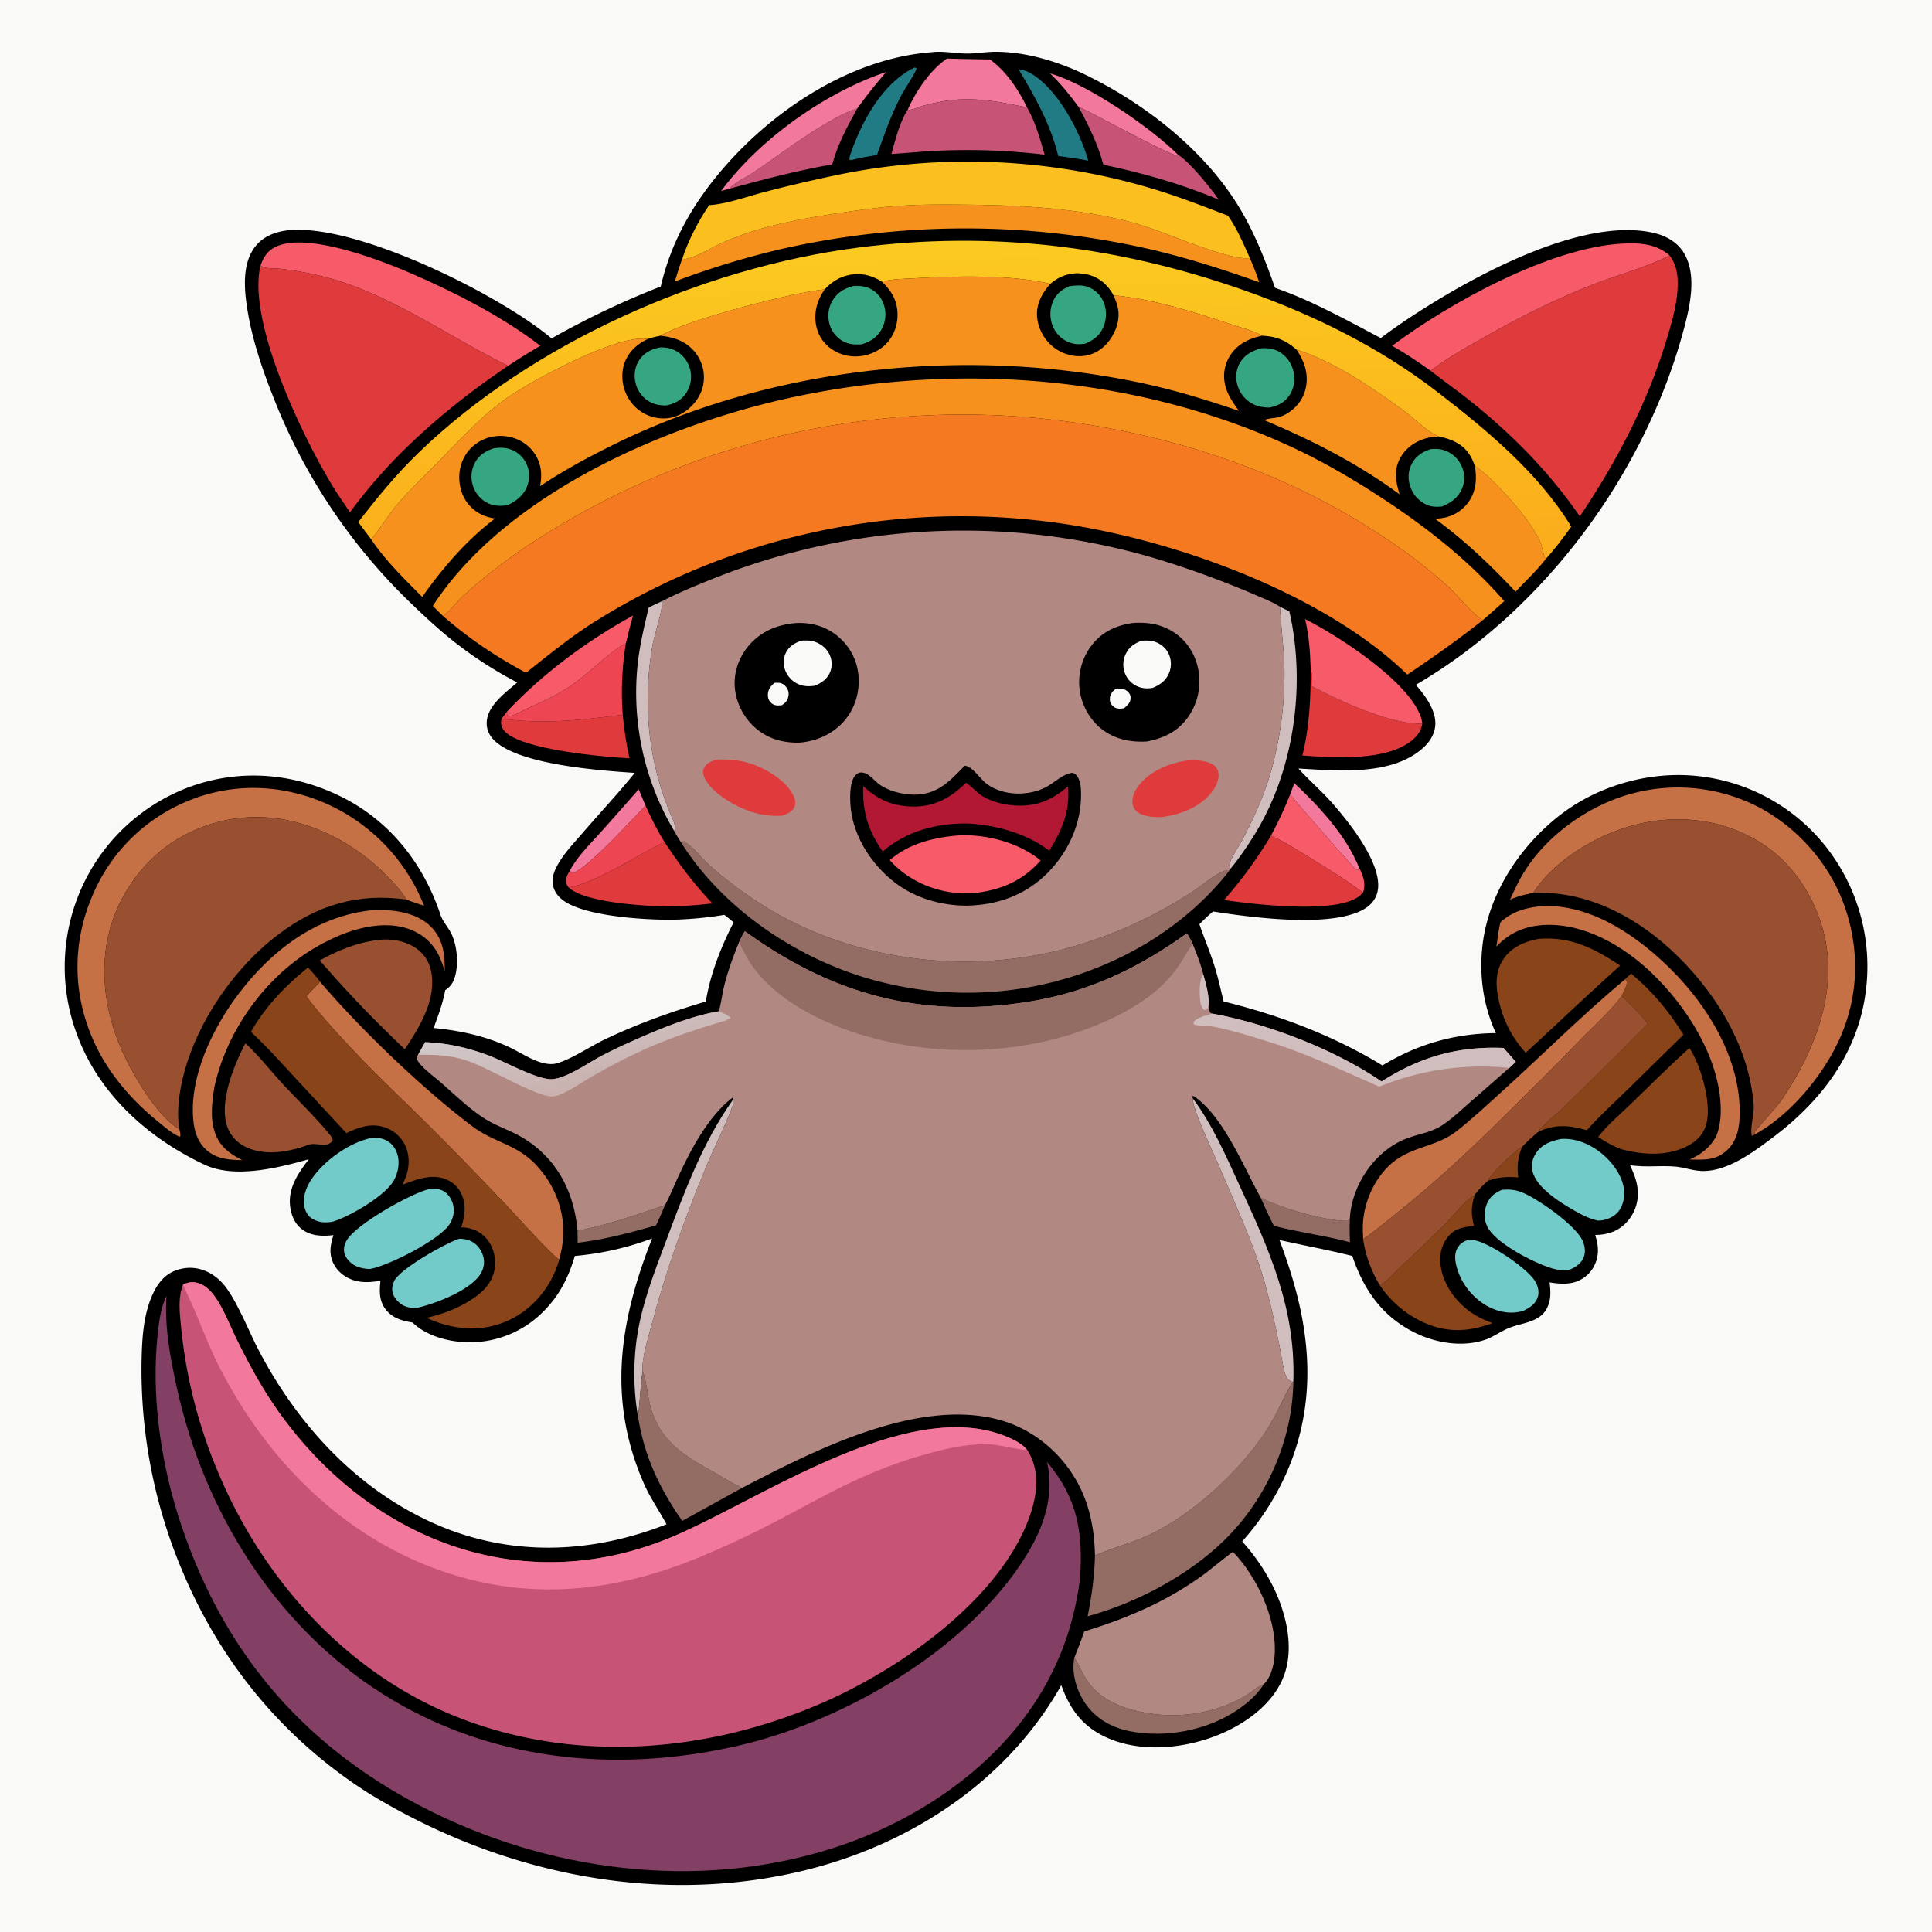 <svg version="1.1" xmlns="http://www.w3.org/2000/svg" style="display: block;" viewBox="0 0 2048 2048" width="1024" height="1024">
<defs>
	<linearGradient id="Gradient1" gradientUnits="userSpaceOnUse" x1="1023.66" y1="603.004" x2="1015.2" y2="256.215">
		<stop class="stop0" offset="0" stop-opacity="1" stop-color="rgb(251,172,27)"/>
		<stop class="stop1" offset="1" stop-opacity="1" stop-color="rgb(251,202,32)"/>
	</linearGradient>
	<linearGradient id="Gradient2" gradientUnits="userSpaceOnUse" x1="622.643" y1="1150.35" x2="600.452" y2="1066.64">
		<stop class="stop0" offset="0" stop-opacity="1" stop-color="rgb(201,177,175)"/>
		<stop class="stop1" offset="1" stop-opacity="1" stop-color="rgb(209,201,203)"/>
	</linearGradient>
</defs>
<path transform="translate(0,0)" fill="rgb(249,249,248)" d="M 0 0 L 2048 0 L 2048 2048 L 0 2048 L 0 0 z"/>
<path transform="translate(0,0)" fill="rgb(1,0,0)" d="M 986.655 55.419 C 999.066 53.784 1011.05 56.409 1023.38 56.739 C 1034.08 57.026 1044.87 54.855 1055.63 54.873 C 1087.32 54.925 1121.33 65.131 1149.69 78.787 C 1213.1 109.32 1276.43 158.691 1313.33 219.325 C 1329.56 245.991 1341.27 275.716 1351.57 305.084 C 1390.43 318.557 1427.37 339.292 1463.71 358.362 C 1479.12 346.663 1495.04 336.043 1511.42 325.758 C 1571.95 287.746 1680.8 229.773 1753.68 247.051 C 1766.57 250.107 1778.44 256.979 1785.3 268.645 C 1798.64 291.331 1791.73 323.247 1785.46 346.963 C 1745.02 500.135 1637.93 645.961 1500.79 725.987 C 1510.41 736.687 1522 752.424 1521.52 767.514 C 1521.21 777.512 1516.08 785.91 1508.85 792.514 C 1475.55 822.916 1417.77 816.909 1376.38 814.683 C 1387.66 827.117 1400.49 838.096 1411.66 850.687 C 1429.27 870.531 1463.33 913.079 1460.84 941.359 C 1460.14 949.334 1456.21 956.25 1449.86 961.086 C 1418.07 985.285 1324.49 972.295 1285.99 966.207 C 1280.81 970.342 1276.16 975.062 1271.43 979.694 C 1276.3 994.061 1282.26 1008.05 1286.91 1022.5 C 1291.03 1035.29 1293.91 1048.54 1297.07 1061.59 C 1356.59 1076.28 1413 1097.56 1465.47 1129.39 C 1502.95 1106.7 1541.84 1095.59 1585.67 1095.11 C 1572.36 1066.07 1567.89 1034.4 1571.45 1002.65 C 1577.51 948.512 1610.16 898.364 1652.32 865.068 C 1693.55 832.499 1749.94 816.597 1802.14 822.96 A 199.369 199.369 0 0 1 1937.37 899.887 A 205.093 205.093 0 0 1 1977.64 1052.23 C 1969.08 1116.25 1931.17 1166.41 1880.87 1204.52 C 1859.9 1220.4 1831.4 1242.17 1803.97 1241.28 C 1794.21 1240.97 1784.91 1237.32 1775.26 1236.59 C 1758.98 1235.35 1745.68 1237.64 1727.88 1235.18 C 1732.31 1244.57 1735.96 1253.83 1736.17 1264.36 A 44.375 44.375 0 0 1 1723.69 1296.29 C 1714.54 1305.62 1703.72 1308.88 1691.02 1309.12 C 1692.99 1315.96 1694.46 1322.31 1693.63 1329.52 C 1692.54 1339.05 1687.85 1347.72 1680.18 1353.55 C 1668.73 1362.26 1655.95 1361.46 1642.61 1359.4 C 1643.77 1368.75 1644.32 1377.61 1640.01 1386.41 C 1632.26 1402.23 1612.63 1402.06 1598.57 1408.12 C 1590.15 1411.75 1582.75 1417.38 1573.97 1420.32 C 1550.14 1428.28 1522.33 1423.72 1500.19 1412.89 C 1465.26 1395.79 1445.62 1367.29 1433.49 1331.35 C 1407.84 1324.99 1382.06 1320.21 1356.3 1314.46 C 1371.43 1354.88 1382.76 1394.73 1385.37 1438 C 1389.8 1511.41 1365.55 1579.05 1316.77 1634 C 1332.61 1651.43 1346.87 1673.34 1355.48 1695.26 C 1365.9 1721.78 1371.28 1753.93 1359.18 1780.85 C 1346.14 1809.88 1315.44 1830.3 1286.51 1840.98 C 1251.07 1854.06 1206.68 1857.77 1171.71 1841.22 C 1146.87 1829.45 1134.11 1811.51 1124.95 1786.34 A 219.945 219.945 0 0 1 1118.11 1798.14 C 1059.33 1894.02 959.339 1957.11 851.263 1983.1 C 693.1 2021.14 527.409 1984.78 390.226 1900.59 C 300.955 1843.59 234.653 1763.5 193.525 1665.85 A 547.567 547.567 0 0 1 150.071 1441.69 C 150.624 1419.07 151.831 1396.03 160.598 1374.86 C 165.541 1362.93 173.004 1351.93 185.498 1347.05 C 203.613 1339.97 221.606 1345.48 234.799 1359.1 C 249.091 1373.86 263.024 1409.59 273.05 1429.04 C 314.526 1509.5 378.361 1579.29 462.385 1615.89 C 541.941 1650.55 626.828 1647.04 706.549 1615.79 C 698.65 1601.1 689.257 1587.95 682.507 1572.51 C 643.412 1483.08 656.84 1400.01 691.242 1312.8 A 309.619 309.619 0 0 1 609.352 1331.36 C 602.803 1353.34 593.854 1371.72 577.8 1388.41 A 109.943 109.943 0 0 1 499.014 1422.91 C 477.926 1423.07 452.782 1417.01 437.272 1401.89 C 426.873 1400.32 416.818 1397.5 409.737 1389.16 C 401.742 1379.74 402.102 1369.21 403.299 1357.72 C 393.967 1359.08 385.046 1360.08 375.785 1357.39 C 366.761 1354.77 358.6 1348.8 354.079 1340.47 C 348.375 1329.96 350.017 1320.07 353.474 1309.3 C 342.425 1310.48 331.047 1310.54 321.439 1304.05 C 313.364 1298.59 309.184 1289.71 307.752 1280.29 C 304.671 1260 315.761 1244.09 327.332 1228.86 C 294.626 1238.03 248.818 1249.69 216.668 1234.54 C 155.982 1205.95 103.46 1158.47 80.667 1094.07 A 204.314 204.314 0 0 1 89.012 935.844 A 202.513 202.513 0 0 1 204.653 832.867 C 257.282 814.878 312.05 819.953 361.694 844.535 C 413.406 870.142 448.86 915.62 466.889 969.537 C 469.018 975.904 473.126 980.674 476.59 986.332 C 483.873 998.226 485.889 1016.73 483.434 1030.28 C 482.036 1038 479.487 1044.48 472.854 1048.96 C 472.562 1049.16 472.263 1049.35 471.968 1049.54 C 469.362 1063.56 464.624 1076.4 459.649 1089.71 C 487.877 1092.47 514.561 1098.11 540.382 1110.31 C 551.609 1115.61 562.935 1123.45 574.963 1126.61 C 580.667 1128.1 586.327 1128.61 591.978 1126.68 C 609.303 1120.77 625.733 1109.04 642.393 1101.18 C 676.878 1084.91 711.642 1072.45 748.187 1061.68 C 752.928 1032.55 764.203 1004.06 777.607 977.835 C 774.554 974.925 771.124 972.397 767.812 969.79 A 390.13 390.13 0 0 1 715.615 974.876 C 685.879 975.498 621.43 971.718 597.605 954.897 C 591.232 950.397 586.829 944.322 585.87 936.455 C 584.988 929.228 588.121 922.038 591.634 915.894 C 598.467 903.941 608.522 893.484 617.481 883.095 C 635.824 861.823 655.224 841.122 672.885 819.302 C 636.118 816.759 549.232 810.832 523.389 784.275 C 518.351 779.097 515.578 772.655 515.953 765.386 C 516.872 747.566 535.979 734.251 548.244 723.436 A 428.28 428.28 0 0 1 485.447 683.4 C 468.796 670.68 453.436 656.533 438.326 642.04 A 611.225 611.225 0 0 1 288.207 417.072 C 276.119 386.315 265.414 353.39 261.113 320.528 C 258.556 300.99 257.861 277.073 270.98 260.812 C 279.67 250.041 293.127 245.221 306.545 244.009 C 379.387 237.428 529.868 312.524 584.662 358.746 A 902.184 902.184 0 0 1 700.412 303.706 C 711.512 256.16 734.044 216.606 765.562 179.733 C 819.87 116.198 901.938 62.091 986.655 55.419 z"/>
<path transform="translate(0,0)" fill="rgb(137,68,25)" d="M 1577.19 1251.69 C 1581.05 1243.69 1605.53 1220.15 1613.46 1215.74 C 1608.78 1227.28 1608 1235.77 1609.37 1248.09 C 1597.91 1247.19 1588.11 1247.64 1577.19 1251.69 z"/>
<path transform="translate(0,0)" fill="rgb(242,120,156)" d="M 1372.07 830.178 C 1398.63 855.114 1427.14 885.95 1440.79 919.999 C 1440.32 920.759 1439.54 921.434 1438.93 922.088 C 1438.33 921.922 1437.69 921.872 1437.14 921.59 C 1435.82 920.91 1373.11 849.2 1367.5 842.342 L 1372.07 830.178 z"/>
<path transform="translate(0,0)" fill="rgb(147,109,100)" d="M 612.156 1304.61 C 644.177 1298.34 674.274 1288.05 705.005 1277.34 C 701.961 1284.64 698.852 1291.84 695.371 1298.94 C 667.845 1306.76 640.84 1313.98 612.371 1317.38 L 612.156 1304.61 z"/>
<path transform="translate(0,0)" fill="rgb(242,120,156)" d="M 604.178 922.702 C 612.245 907.507 626.678 893.574 638.131 880.708 A 4165.52 4165.52 0 0 0 677.022 836.664 L 684.326 854.129 C 669.183 869.285 623.941 919.687 606.943 925.669 L 605.249 925.119 L 604.178 922.702 z"/>
<path transform="translate(0,0)" fill="rgb(147,109,100)" d="M 1336.26 1269.37 C 1356 1280.13 1405.72 1294.55 1428.62 1294.18 C 1430.65 1292.5 1429.9 1293.5 1430.94 1291.21 C 1430.57 1299.8 1430.6 1308.23 1431.01 1316.82 C 1404.44 1309.74 1377 1306.36 1350.4 1299.48 C 1345.26 1289.62 1340.75 1279.54 1336.26 1269.37 z"/>
<path transform="translate(0,0)" fill="rgb(242,120,156)" d="M 1113.05 77.781 C 1151.85 88.583 1219.25 134.688 1248.69 163.938 L 1247.36 164.66 C 1239.55 164.405 1157.93 119.609 1143.26 113.193 C 1133.82 100.477 1124.54 88.771 1113.05 77.781 z"/>
<path transform="translate(0,0)" fill="rgb(33,123,133)" d="M 969.256 71.651 C 971.058 71.792 970.229 71.445 971.639 72.913 C 967.098 83.275 959.577 92.805 954.371 102.988 C 944.304 122.684 936.959 143.617 929.586 164.422 C 920.363 165.599 911.335 167.457 902.322 169.716 L 900.48 169.403 C 900.166 166.684 901.266 164.202 902.142 161.674 C 913.812 128.027 935.895 87.672 969.256 71.651 z"/>
<path transform="translate(0,0)" fill="rgb(33,123,133)" d="M 1079.83 73.551 C 1083.67 74.017 1087.63 74.979 1091.05 76.824 C 1120.73 92.86 1144.76 139.073 1153.59 170.261 C 1143.03 168.291 1132.37 166.843 1121.74 165.276 C 1113.51 131.589 1097.46 103.002 1079.83 73.551 z"/>
<path transform="translate(0,0)" fill="rgb(208,190,191)" d="M 702.051 637.186 C 702.037 637.724 702.032 638.262 702.009 638.8 C 701.532 650.18 693.637 672.412 691.386 685.773 C 681.265 745.833 687.114 805.697 710.362 862.141 C 712.299 866.845 717.526 876.104 714.674 880.878 A 287.249 287.249 0 0 1 676.063 703.018 C 678.309 683.062 683.004 663.592 687.633 644.085 C 692.321 641.589 697.244 639.449 702.051 637.186 z"/>
<path transform="translate(0,0)" fill="rgb(53,165,130)" d="M 1516.6 476.089 C 1521.29 475.728 1526.25 475.737 1530.75 477.259 A 31.234 31.234 0 0 1 1549.4 494.097 C 1552.85 501.74 1553.09 510.264 1549.76 517.994 C 1545.58 527.721 1538.06 532.917 1528.68 536.881 C 1523.16 537.384 1518.02 537.468 1512.82 535.23 A 32.381 32.381 0 0 1 1495.19 516.423 C 1492.22 508.364 1492.48 499.47 1496.45 491.799 C 1500.83 483.369 1507.83 478.988 1516.6 476.089 z"/>
<path transform="translate(0,0)" fill="rgb(238,69,82)" d="M 684.326 854.129 C 690.442 867.318 696.648 880.283 704.442 892.594 C 676.698 905.768 631.405 936.182 602.754 940.785 C 601.807 939.484 600.811 937.967 600.346 936.404 C 598.921 931.606 601.783 926.615 604.178 922.702 L 605.249 925.119 L 606.943 925.669 C 623.941 919.687 669.183 869.285 684.326 854.129 z"/>
<path transform="translate(0,0)" fill="rgb(53,165,130)" d="M 523.35 475.222 C 528.765 474.514 534.208 474.259 539.509 475.82 C 547.105 478.058 553.436 482.999 557.211 489.99 A 30.23 30.23 0 0 1 559.276 513.966 C 555.671 524.766 547.785 530.867 537.926 535.539 C 530.955 536.483 525.101 536.711 518.456 533.916 C 510.47 530.557 504.459 523.863 501.585 515.731 A 31.412 31.412 0 0 1 503.183 491.043 C 507.59 482.474 514.575 478.295 523.35 475.222 z"/>
<path transform="translate(0,0)" fill="rgb(53,165,130)" d="M 1336.66 369.215 C 1343.98 368.766 1350.35 369.489 1356.72 373.382 C 1364.23 377.96 1369.21 385.499 1371.19 393.999 C 1373.12 402.293 1371.83 411.359 1367.19 418.551 C 1362.04 426.523 1354.93 430.035 1345.93 432.009 C 1339.59 431.992 1333.62 431.148 1327.95 428.156 A 32.571 32.571 0 0 1 1311.84 408.511 C 1309.52 400.784 1310.13 392.45 1314 385.328 C 1319.01 376.093 1327.09 372.153 1336.66 369.215 z"/>
<path transform="translate(0,0)" fill="rgb(199,83,119)" d="M 773.676 199.957 C 774.362 198.742 774.408 198.493 775.58 197.387 C 779.794 193.409 793.155 186.526 798.804 182.701 C 823.496 165.982 847.438 147.509 873.139 132.359 C 884.249 125.81 896.396 118.87 908.755 115.008 C 898.225 133.893 887.846 153.211 882.263 174.237 C 845.796 180.611 809.353 190.148 773.676 199.957 z"/>
<path transform="translate(0,0)" fill="rgb(247,91,106)" d="M 1367.5 842.342 C 1373.11 849.2 1435.82 920.91 1437.14 921.59 C 1437.69 921.872 1438.33 921.922 1438.93 922.088 C 1439.54 921.434 1440.32 920.759 1440.79 919.999 C 1444.85 927.467 1447.92 936.471 1445.26 944.938 C 1445.13 945.374 1444.95 945.796 1444.79 946.226 C 1426.15 932.176 1406.5 920.134 1386.57 908.029 C 1373.76 900.247 1360.99 891.899 1347.22 885.921 C 1354.92 871.687 1361.56 857.383 1367.5 842.342 z"/>
<path transform="translate(0,0)" fill="rgb(208,190,191)" d="M 1304.38 920.912 C 1303.03 917.475 1302.73 916.764 1304.21 913.244 C 1307.8 904.629 1313.5 896.975 1317.81 888.691 C 1330.76 863.749 1342.52 837.39 1349.37 810.074 A 380.041 380.041 0 0 0 1361.3 699.944 C 1361.03 692.711 1356.39 644.764 1356.91 643.213 L 1366.78 648.111 C 1384.71 726.234 1371.69 818.185 1328.97 886.181 C 1321.51 898.061 1313.34 910.119 1304.38 920.912 z"/>
<path transform="translate(0,0)" fill="rgb(247,91,106)" d="M 537.699 753.921 C 576.002 713.421 622.367 679.232 671.145 652.385 C 668.241 662.152 665.789 671.93 663.487 681.85 C 651.167 687.3 623.928 713.306 610.104 723.458 C 594.015 735.273 576.421 743.085 558.383 751.238 C 552.95 753.694 544.468 759.344 538.621 758.991 C 536.908 756.951 537.538 756.472 537.699 753.921 z"/>
<path transform="translate(0,0)" fill="rgb(208,190,191)" d="M 776.693 1166.23 C 777.805 1169.36 777.016 1171.23 775.834 1174.31 C 767.521 1195.97 756.74 1216.99 747.854 1238.5 C 725.203 1293.32 705.832 1347.48 690.621 1404.87 C 687.095 1418.17 680.055 1440.37 681.119 1453.8 C 678.731 1469.51 678.555 1485.42 676.251 1501.12 C 676.067 1500.18 675.872 1499.24 675.717 1498.3 C 671.151 1470.45 671.285 1439.37 676.111 1411.62 C 681.783 1379.02 693.798 1348.21 705.333 1317.35 C 724.474 1266.14 744.658 1210.95 776.693 1166.23 z"/>
<path transform="translate(0,0)" fill="rgb(242,120,156)" d="M 764.415 202.46 C 804.925 147.629 874.745 98.005 939.457 76.306 A 500.977 500.977 0 0 0 908.755 115.008 C 896.396 118.87 884.249 125.81 873.139 132.359 C 847.438 147.509 823.496 165.982 798.804 182.701 C 793.155 186.526 779.794 193.409 775.58 197.387 C 774.408 198.493 774.362 198.742 773.676 199.957 L 764.415 202.46 z"/>
<path transform="translate(0,0)" fill="rgb(147,109,100)" d="M 1339.75 1785.25 C 1332.8 1796.37 1322.18 1805.59 1311.38 1812.85 C 1279.22 1834.5 1235.12 1842.66 1197.18 1835.04 C 1177.61 1831.11 1160.45 1821.14 1149.44 1804.18 C 1140.89 1791.01 1135.52 1772.52 1138.94 1757.02 L 1139.96 1758.74 C 1143.63 1765.06 1146.43 1771.81 1150.24 1778.09 C 1161.65 1796.85 1179.58 1806.93 1200.41 1812.53 C 1240.45 1823.3 1283.96 1818.76 1319.95 1797.78 C 1325.71 1794.42 1333.74 1787.18 1339.75 1785.25 z"/>
<path transform="translate(0,0)" fill="rgb(208,190,191)" d="M 1370.28 1465.1 C 1367.9 1464.01 1366.18 1463.11 1364.61 1460.96 C 1362.99 1458.71 1362.04 1456.09 1361.39 1453.41 C 1359.28 1444.72 1358.13 1435.66 1356.33 1426.88 C 1351.07 1401.23 1345.69 1375.89 1338 1350.83 C 1325.7 1310.79 1307.94 1273.49 1291.77 1235 C 1286.7 1222.93 1263.01 1173.48 1264.57 1164.55 C 1285.59 1192.91 1299.17 1224.5 1313.84 1256.38 C 1345.38 1324.91 1373.42 1386.4 1371.03 1463.82 L 1370.28 1465.1 z"/>
<path transform="translate(0,0)" fill="rgb(242,120,156)" d="M 1003.86 62.085 A 3341.06 3341.06 0 0 0 1049.34 63.023 C 1066.68 75.404 1079.55 95.021 1088.71 113.911 C 1060.82 108.111 1034.03 102.68 1005.4 106.544 C 995.892 107.826 986.767 109.781 977.545 112.414 C 973.566 113.55 968.428 115.981 964.394 116.413 C 963.526 116.506 963.088 116.277 962.349 116.012 C 970.691 96.953 986.368 73.801 1003.86 62.085 z"/>
<path transform="translate(0,0)" fill="rgb(223,59,61)" d="M 532.019 761.739 C 575.458 768.109 616.972 763.189 660.107 757.646 C 661.67 773.301 663.7 788.516 667.393 803.852 C 640.35 802.386 551.665 794.893 534.513 774.681 C 532.148 771.893 530.812 768.157 531.198 764.498 C 531.362 762.948 531.43 763.051 532.019 761.739 z"/>
<path transform="translate(0,0)" fill="rgb(199,83,119)" d="M 1143.26 113.193 C 1157.93 119.609 1239.55 164.405 1247.36 164.66 L 1248.69 163.938 C 1261.33 171.851 1283.61 199.542 1291.89 211.682 C 1252.82 195.01 1211.08 183.377 1169.58 174.587 C 1163.94 153.076 1153.84 132.653 1143.26 113.193 z"/>
<path transform="translate(0,0)" fill="rgb(238,69,82)" d="M 663.487 681.85 A 319.076 319.076 0 0 0 660.107 757.646 C 616.972 763.189 575.458 768.109 532.019 761.739 C 533.726 759.021 535.769 756.488 537.699 753.921 C 537.538 756.472 536.908 756.951 538.621 758.991 C 544.468 759.344 552.95 753.694 558.383 751.238 C 576.421 743.085 594.015 735.273 610.104 723.458 C 623.928 713.306 651.167 687.3 663.487 681.85 z"/>
<path transform="translate(0,0)" fill="rgb(114,203,200)" d="M 1557.2 1314.18 C 1559.76 1314.37 1562.4 1314.54 1564.91 1315.14 C 1580.62 1318.87 1620.01 1344.84 1627.73 1358.96 C 1630.52 1364.07 1631.89 1370.02 1629.88 1375.65 C 1627.42 1382.56 1621.41 1386.2 1615.21 1389.36 C 1602.74 1393.38 1589.45 1391.25 1577.99 1385.25 C 1562.23 1376.99 1549.64 1361.77 1544.6 1344.71 C 1542.56 1337.81 1541.1 1329.66 1544.87 1323.09 C 1547.87 1317.86 1551.52 1315.73 1557.2 1314.18 z"/>
<path transform="translate(0,0)" fill="rgb(114,203,200)" d="M 486.762 1313.13 C 491.3 1313.01 496.343 1314.07 500.358 1316.23 C 506.259 1319.4 510.444 1325.48 512.246 1331.85 C 514.096 1338.38 512.856 1344.89 509.26 1350.57 C 498.245 1368 461.916 1381.83 442.56 1386.26 C 437.717 1386.5 433.273 1386.39 428.767 1384.4 C 423.718 1382.17 418.595 1377.13 416.688 1371.89 C 414.923 1367.05 415.794 1361.81 418.17 1357.34 C 424.885 1344.7 471.756 1318.02 486.762 1313.13 z"/>
<path transform="translate(0,0)" fill="rgb(147,109,100)" d="M 681.119 1453.8 C 681.335 1454.32 681.56 1454.83 681.766 1455.36 C 685.451 1464.67 686.765 1482.75 690.443 1494.26 C 701.552 1529.03 725.777 1543.23 756.14 1560.2 C 766.164 1565.81 776.244 1572.36 786.623 1577.22 L 723.191 1612.2 C 698.849 1577.19 682.765 1543.55 676.251 1501.12 C 678.555 1485.42 678.731 1469.51 681.119 1453.8 z"/>
<path transform="translate(0,0)" fill="rgb(223,59,61)" d="M 704.442 892.594 C 719.935 916.15 735.679 937.168 755.138 957.608 A 408.353 408.353 0 0 1 710.781 960.705 C 685.306 960.88 623.333 957.141 604.083 941.884 C 603.632 941.527 603.197 941.151 602.754 940.785 C 631.405 936.182 676.698 905.768 704.442 892.594 z"/>
<path transform="translate(0,0)" fill="rgb(223,59,61)" d="M 1389.38 709.242 C 1391.58 713.312 1390.28 722.369 1390.27 727.15 C 1418.05 742.258 1476.56 769.121 1507.79 766.881 C 1506.45 774.309 1503.19 779.353 1497.46 784.239 C 1470.35 807.353 1413.76 803.144 1380.56 800.902 C 1388.05 770.829 1389.49 740.084 1389.38 709.242 z"/>
<path transform="translate(0,0)" fill="rgb(114,203,200)" d="M 1592.13 1261.21 C 1600.49 1260.6 1606.52 1261.05 1614.44 1264.38 C 1630.93 1271.32 1672.06 1299.96 1678.22 1316.56 C 1680.28 1322.1 1680.95 1328.58 1678.24 1334.02 C 1674.97 1340.61 1668.74 1344.22 1662.1 1346.56 C 1655.85 1347.16 1649.71 1345.92 1643.77 1344.06 C 1625.27 1338.27 1585.15 1317.69 1576.67 1300.38 C 1572.9 1292.7 1572.85 1284.45 1575.96 1276.54 C 1579.13 1268.5 1584.46 1264.64 1592.13 1261.21 z"/>
<path transform="translate(0,0)" fill="rgb(114,203,200)" d="M 455.907 1260.16 C 460.96 1259.71 466.378 1260.26 470.785 1262.96 C 475.885 1266.09 479.371 1272.43 480.543 1278.16 C 481.992 1285.25 480.196 1292.24 476.214 1298.2 C 465.167 1314.71 411.892 1341.7 392.014 1345.24 C 386.379 1344.98 380.78 1344.02 375.781 1341.26 C 371.142 1338.7 366.569 1333.86 365.15 1328.65 C 363.737 1323.46 365.285 1318.25 368.142 1313.86 C 379.246 1296.78 436 1264.71 455.907 1260.16 z"/>
<path transform="translate(0,0)" fill="rgb(137,68,25)" d="M 1462.72 1362.59 C 1469.59 1358.94 1476.7 1350.48 1482.47 1345.03 A 2439.52 2439.52 0 0 0 1530.84 1298.58 C 1540.81 1288.58 1551.58 1274.18 1563.31 1266.6 C 1559.39 1279.18 1559.32 1286.46 1562.38 1299.26 C 1550.16 1301.43 1541.82 1301.58 1533.69 1312.72 C 1526.93 1321.97 1525.52 1333.46 1527.59 1344.52 C 1531.23 1363.94 1544.46 1381.23 1560.66 1392.08 C 1567.39 1396.58 1574.53 1399.59 1582.02 1402.55 C 1557.15 1411.86 1534.13 1413.06 1509.45 1401.98 C 1490.34 1393.4 1474.55 1379.81 1462.72 1362.59 z"/>
<path transform="translate(0,0)" fill="rgb(114,203,200)" d="M 1655 1207.3 A 84.983 84.983 0 0 1 1657.75 1207.23 C 1675.3 1207.11 1692.05 1216.2 1704.13 1228.5 C 1713.72 1238.27 1722.1 1252.03 1721.72 1266.11 C 1721.52 1273.49 1718.79 1281.75 1713.16 1286.8 C 1708.16 1291.29 1700.38 1293.98 1693.73 1293.86 C 1683.93 1291.65 1675.1 1286.92 1666.49 1281.88 C 1652.23 1273.55 1628.52 1258.64 1624.46 1241.36 C 1622.88 1234.62 1624.5 1227.94 1628.31 1222.24 C 1634.62 1212.79 1644.38 1209.42 1655 1207.3 z"/>
<path transform="translate(0,0)" fill="rgb(114,203,200)" d="M 393.883 1206.2 C 398.753 1205.75 403.924 1206.29 408.413 1208.31 C 414.657 1211.13 418.989 1216.46 421.073 1222.93 C 424.052 1232.17 422.237 1242.44 417.752 1250.89 C 408.989 1267.39 370.923 1289.41 352.854 1294.98 C 345.266 1296.27 338.57 1296.22 331.655 1292.3 C 326.881 1289.59 324.119 1285.29 322.908 1280.02 C 320.494 1269.49 324.076 1259.32 329.853 1250.57 C 343.064 1230.55 370.261 1210.96 393.883 1206.2 z"/>
<path transform="translate(0,0)" fill="rgb(223,59,61)" d="M 1347.22 885.921 C 1360.99 891.899 1373.76 900.247 1386.57 908.029 C 1406.5 920.134 1426.15 932.176 1444.79 946.226 C 1443.5 947.6 1442.23 948.945 1440.72 950.088 C 1415.66 969.095 1329.14 958.665 1297.57 954.029 A 468.86 468.86 0 0 0 1347.22 885.921 z"/>
<path transform="translate(0,0)" fill="rgb(247,91,106)" d="M 1383.41 656.234 C 1418.72 673.964 1494 722.577 1506.43 760.819 C 1507.06 762.784 1507.44 764.847 1507.79 766.881 C 1476.56 769.121 1418.05 742.258 1390.27 727.15 C 1390.28 722.369 1391.58 713.312 1389.38 709.242 C 1388.82 691.57 1387.66 673.454 1383.41 656.234 z"/>
<path transform="translate(0,0)" fill="rgb(247,145,29)" d="M 1563.37 493.893 C 1584.15 507.519 1620.47 549.239 1631.42 571.42 C 1634.73 578.118 1635.16 586.1 1638.34 592.798 C 1629.06 604.854 1616.95 616.024 1606.56 627.234 C 1579.97 598.934 1552.74 572.862 1521.28 549.965 C 1523.91 549.749 1526.54 549.514 1529.15 549.102 A 41.822 41.822 0 0 0 1557.09 531.588 C 1564.99 520.082 1565.61 507.172 1563.37 493.893 z"/>
<path transform="translate(0,0)" fill="rgb(137,68,25)" d="M 1722.73 1037.97 C 1724.8 1035.9 1726.84 1033.89 1729.1 1032.04 C 1751.68 1050.88 1769.11 1071.93 1784.56 1096.8 L 1726.43 1153.87 C 1711.45 1168.42 1696.05 1182.49 1682.08 1198.04 C 1663.31 1192.78 1649.2 1191.4 1630.86 1199.62 C 1635.66 1192 1650.73 1180.42 1657.72 1173.54 C 1687.51 1144.23 1717.57 1115.36 1746.54 1085.22 C 1738.51 1074.56 1728.8 1064.92 1719.07 1055.82 C 1720.51 1051.81 1723.37 1047.58 1724.23 1043.46 C 1724.84 1040.51 1724.43 1040.19 1722.73 1037.97 z"/>
<path transform="translate(0,0)" fill="rgb(152,80,48)" d="M 260.14 1105.97 A 105.224 105.224 0 0 1 263.192 1108.8 C 276.328 1121.46 287.926 1136.36 300.367 1149.77 C 316.127 1166.75 333.311 1183.03 348.018 1200.92 C 349.921 1203.23 352.638 1205.86 352.674 1208.97 C 347.084 1217.22 336.664 1211.27 328.487 1213.08 C 328.201 1213.14 327.918 1213.22 327.634 1213.29 C 307.031 1220.96 281.695 1225.83 260.886 1215.99 C 251.285 1211.44 243.862 1203.59 240.624 1193.41 C 232.311 1167.27 248.071 1128.99 260.14 1105.97 z"/>
<path transform="translate(0,0)" fill="rgb(137,68,25)" d="M 1790.71 1110.97 C 1791.03 1111.4 1791.38 1111.81 1791.67 1112.26 C 1803.25 1130.29 1814.46 1169.59 1808.96 1191.05 C 1806.43 1200.91 1800.02 1208.34 1791.31 1213.4 C 1769.56 1226.04 1742.47 1224.55 1719.03 1218.27 C 1709.9 1215.06 1702.16 1210.54 1694.08 1205.26 C 1703.92 1192.38 1717.51 1181.14 1729.14 1169.85 C 1749.55 1150.04 1769.62 1130.08 1790.71 1110.97 z"/>
<path transform="translate(0,0)" fill="rgb(199,83,119)" d="M 962.349 116.012 C 963.088 116.277 963.526 116.506 964.394 116.413 C 968.428 115.981 973.566 113.55 977.545 112.414 C 986.767 109.781 995.892 107.826 1005.4 106.544 C 1034.03 102.68 1060.82 108.111 1088.71 113.911 C 1097.38 128.709 1102.58 147.519 1107.34 163.964 A 691.673 691.673 0 0 0 995.189 159.716 C 978.415 160.43 961.762 162.211 945.022 163.215 C 948.943 148.209 953.9 129.127 962.349 116.012 z"/>
<path transform="translate(0,0)" fill="rgb(198,112,70)" d="M 1636.43 960.392 C 1637.39 960.357 1638.36 960.311 1639.33 960.312 C 1689.84 960.39 1736.87 993.351 1771.41 1027.7 C 1810.67 1066.74 1844.34 1122.05 1844.19 1179.03 C 1844.16 1193.49 1842.13 1208.46 1831.09 1218.93 C 1818.93 1230.47 1806.57 1229.45 1791.23 1229.06 C 1803.67 1223.39 1812.41 1216.68 1819.27 1204.59 C 1823.04 1195 1824.27 1184.96 1824.06 1174.71 C 1823.02 1121.64 1787.93 1066.65 1750.32 1030.88 C 1720.9 1002.91 1680.41 979.132 1638.63 980.446 C 1617.95 981.097 1600.44 988.209 1586.25 1003.4 C 1587.38 994.807 1588.48 986.3 1590.44 977.841 C 1602.95 965.737 1619.55 961.569 1636.43 960.392 z"/>
<path transform="translate(0,0)" fill="rgb(198,112,70)" d="M 389.938 965.363 C 393.265 964.865 396.768 964.887 400.129 964.784 C 419.206 964.199 442.18 968.013 456.349 981.887 C 469.943 995.199 471.448 1011.19 471.455 1029.08 C 469.012 1022.05 466.751 1014.97 462.885 1008.56 C 454.611 994.846 441.685 986.247 426.265 982.697 C 392.995 975.04 354.224 991.403 326.766 1009.05 C 277.601 1040.65 239.77 1095.1 227.292 1152.19 C 224.772 1167.62 222.593 1185.05 227.689 1200.22 C 232.733 1215.22 243.314 1223.04 256.822 1229.78 C 244.07 1229.49 232.174 1229.07 221.431 1221.12 C 211.633 1213.88 206.983 1203.04 205.376 1191.25 C 198.886 1143.66 225.621 1089.04 253.761 1052.38 C 287.913 1007.89 332.988 973.022 389.938 965.363 z"/>
<path transform="translate(0,0)" fill="rgb(152,80,48)" d="M 401.717 996.393 C 414.188 994.75 428.067 997.143 438.8 1003.68 C 448.298 1009.46 454.58 1018.1 456.885 1029.01 C 463.232 1059.06 444.987 1088.31 429.184 1112.17 C 423.547 1107.19 418.244 1101.73 412.833 1096.5 C 386.891 1071.37 362.615 1045.28 338.859 1018.11 C 358.764 1007.19 378.974 998.793 401.717 996.393 z"/>
<path transform="translate(0,0)" fill="rgb(198,112,70)" d="M 1722.73 1037.97 C 1724.43 1040.19 1724.84 1040.51 1724.23 1043.46 C 1723.37 1047.58 1720.51 1051.81 1719.07 1055.82 C 1705.79 1073.61 1687.63 1089.12 1672.26 1105.17 C 1647.07 1131.47 1621.16 1156.69 1595.33 1182.32 C 1557.97 1219.39 1520.79 1254.11 1479.51 1286.83 C 1468.18 1295.8 1456.94 1305.43 1445.02 1313.59 C 1444.72 1307.25 1444.39 1300.91 1444.93 1294.58 C 1446.75 1273.45 1456.01 1252.36 1470.89 1237.17 C 1493.06 1214.54 1521.05 1217.26 1544.36 1198.85 C 1560.15 1186.38 1575.08 1172.45 1590.01 1158.96 C 1634.34 1118.92 1676.92 1076.22 1722.73 1037.97 z"/>
<path transform="translate(0,0)" fill="rgb(137,68,25)" d="M 1631.1 995.247 C 1665.05 992.592 1689.88 1005.25 1717.39 1023.52 A 4633.52 4633.52 0 0 0 1646.21 1089.23 L 1617.32 1115.96 A 118.583 118.583 0 0 1 1588.49 1059.14 C 1585.46 1044.5 1584.97 1029.39 1593.86 1016.5 C 1602.77 1003.57 1616.33 998.055 1631.1 995.247 z"/>
<path transform="translate(0,0)" fill="rgb(247,91,106)" d="M 276.205 281.195 C 279.799 271.698 284.003 265.136 293.758 260.963 C 326.914 246.78 400.883 274.749 433.839 288.975 C 481.031 309.345 531.964 335.173 572.804 366.601 C 561.137 373.29 549.845 380.379 538.634 387.804 C 477.665 357.914 420.356 316.288 354.975 296.494 A 339.477 339.477 0 0 0 298.531 285.099 C 292.71 284.373 286.524 284.806 280.835 283.756 C 278.397 283.306 277.879 282.886 276.205 281.195 z"/>
<path transform="translate(0,0)" fill="rgb(247,145,29)" d="M 1374.24 370.46 C 1415.13 383.665 1454.56 410.856 1488.97 436.007 C 1498.95 443.303 1514.24 458.927 1525.52 462.764 C 1520.45 462.83 1515.49 463.441 1510.63 464.915 C 1499.31 468.346 1489.54 475.432 1483.98 486.03 C 1477.25 498.871 1479.66 510.864 1483.57 523.996 C 1439.82 491.695 1391.05 466.737 1341.02 445.738 L 1340.02 445.324 C 1349.6 441.433 1354.1 445.568 1367.16 436.533 C 1376.31 430.201 1382.6 420.75 1384.51 409.757 C 1387.05 395.208 1382.35 382.268 1374.24 370.46 z"/>
<path transform="translate(0,0)" fill="rgb(247,91,106)" d="M 1475.7 366.552 C 1536.92 320.851 1642.43 262.794 1718.83 258.284 C 1737.06 257.209 1755.45 258.065 1769.75 270.743 C 1745.09 283.5 1717.24 290.6 1691.33 300.538 C 1648.22 317.079 1606.93 338.166 1566.91 361.107 C 1549.82 370.903 1532.05 380.878 1516.55 393.096 C 1503.29 383.573 1489.93 374.579 1475.7 366.552 z"/>
<path transform="translate(0,0)" fill="rgb(198,112,70)" d="M 324.759 1056.22 C 329.166 1050.79 334.522 1045.81 339.37 1040.76 C 381.937 1090.79 448.079 1154.29 500.629 1193.86 C 524.956 1212.18 548.928 1212.51 570.945 1237.81 C 589.323 1258.92 599.06 1285.52 596.775 1313.52 A 117.526 117.526 0 0 1 592.787 1335.02 C 587.121 1333.06 543.224 1284.32 536.135 1276.91 C 509.128 1248.69 481.979 1220.26 454.242 1192.76 C 428.787 1167.51 402.686 1143.13 378 1117.09 C 359.542 1097.62 340.984 1077.61 324.759 1056.22 z"/>
<path transform="translate(0,0)" fill="rgb(147,109,100)" d="M 1371.03 1463.82 C 1370.3 1526.59 1342.6 1589.03 1297.77 1632.75 C 1259.08 1670.49 1204.88 1698.99 1152.96 1713.32 C 1157.25 1691.72 1160.15 1671.02 1160.72 1648.93 C 1179.67 1640.58 1200.02 1635.58 1218.92 1626.67 C 1265.26 1604.83 1316.42 1557.49 1343.96 1513.9 C 1353.64 1498.57 1360.06 1481.59 1369.54 1466.27 L 1370.28 1465.1 L 1371.03 1463.82 z"/>
<path transform="translate(0,0)" fill="rgb(247,145,29)" d="M 723.282 274.186 C 730.012 276.844 752.582 263.65 759.55 260.219 C 798.18 241.204 843.537 232.799 885.763 226.395 C 907.785 223.055 929.861 219.872 952.087 218.266 C 975.467 216.577 998.913 216.735 1022.34 216.931 C 1079.16 217.407 1137.04 220.198 1192.44 233.822 C 1213.14 238.912 1232.92 246.558 1252.77 254.201 C 1265.19 258.981 1314.5 277.346 1324.76 273.168 C 1328.41 281.76 1331.92 290.246 1334.75 299.158 C 1295.96 285.335 1257.17 272.915 1216.98 263.693 A 881.484 881.484 0 0 0 824.21 264.895 A 911.189 911.189 0 0 0 715.4 298.362 C 717.845 290.23 720.26 282.128 723.282 274.186 z"/>
<path transform="translate(0,0)" fill="rgb(152,80,48)" d="M 1719.07 1055.82 C 1728.8 1064.92 1738.51 1074.56 1746.54 1085.22 C 1717.57 1115.36 1687.51 1144.23 1657.72 1173.54 C 1650.73 1180.42 1635.66 1192 1630.86 1199.62 C 1624.6 1204.7 1619.02 1209.9 1613.46 1215.74 C 1605.53 1220.15 1581.05 1243.69 1577.19 1251.69 C 1572.02 1256.35 1567.43 1260.92 1563.31 1266.6 C 1551.58 1274.18 1540.81 1288.58 1530.84 1298.58 A 2439.52 2439.52 0 0 1 1482.47 1345.03 C 1476.7 1350.48 1469.59 1358.94 1462.72 1362.59 C 1453.71 1347.34 1447.45 1331.18 1445.02 1313.59 C 1456.94 1305.43 1468.18 1295.8 1479.51 1286.83 C 1520.79 1254.11 1557.97 1219.39 1595.33 1182.32 C 1621.16 1156.69 1647.07 1131.47 1672.26 1105.17 C 1687.63 1089.12 1705.79 1073.61 1719.07 1055.82 z"/>
<path transform="translate(0,0)" fill="rgb(147,109,100)" d="M 721.914 892.908 L 724.855 891.781 C 734.57 897.134 742.919 909.058 751.413 916.575 A 411.573 411.573 0 0 0 798.404 952.958 C 895.735 1018.8 1025.9 1035.82 1138.31 1003.13 A 466.081 466.081 0 0 0 1267.62 942.807 C 1274.93 937.848 1295 920.883 1303.46 922.482 C 1280.97 951.926 1250.66 977.918 1219.38 997.487 A 371.018 371.018 0 0 1 938.986 1042.16 C 854.114 1022.54 768.567 967.359 721.914 892.908 z"/>
<path transform="translate(0,0)" fill="rgb(198,112,70)" d="M 190.202 1197.11 C 190.559 1199.22 191.941 1203.25 190.737 1204.94 C 189.907 1204.73 189.597 1204.69 188.736 1204.26 C 181.418 1200.63 174.446 1194.59 168.098 1189.44 C 137.261 1164.39 111.6 1134.1 96.488 1097.01 C 76.985 1049.15 77.398 998.046 97.551 950.407 A 186.468 186.468 0 0 1 200.594 848.5 C 247.276 829.587 298.327 831.353 344.311 851.217 A 197.983 197.983 0 0 1 449.57 960.166 C 443.228 958.095 436.933 955.991 430.704 953.598 C 426.066 945.18 418.959 937.684 412.351 930.781 C 386.42 903.691 354.18 883.089 317.994 872.745 C 275.314 860.544 231.182 865.36 192.367 887.011 C 156.012 907.288 127.983 943.969 116.776 983.996 C 102.324 1035.62 114.605 1090.34 140.568 1136.13 C 152.099 1156.47 169.789 1184.74 190.202 1197.11 z"/>
<path transform="translate(0,0)" fill="rgb(198,112,70)" d="M 1600.73 953.564 C 1605.78 942.606 1610.78 931.76 1617.39 921.622 C 1639.74 887.321 1675.87 860.475 1714 846.273 A 187.022 187.022 0 0 1 1856.9 851.998 C 1900.93 872.372 1937.87 912.653 1954.46 958.229 C 1971.91 1006.19 1970.65 1057.13 1948.99 1103.53 C 1931.25 1141.53 1897.14 1182.5 1859.92 1202.67 C 1860.1 1201.67 1860.03 1200.58 1860.48 1199.66 C 1862.17 1196.24 1883.79 1173.18 1888.98 1165.48 C 1922.1 1116.38 1946.8 1056.53 1934.99 996.588 C 1927.09 956.518 1903.51 917.7 1869.09 895.033 C 1831.18 870.074 1785.3 863.242 1741.22 872.476 C 1698.46 881.435 1649.33 909.335 1625.19 946.58 C 1616.56 948.063 1608.84 950.246 1600.73 953.564 z"/>
<path transform="translate(0,0)" fill="rgb(178,136,131)" d="M 1149.29 1729.44 C 1193.42 1715.89 1234.14 1698.74 1271.98 1671.95 C 1284.02 1663.42 1295.02 1653.55 1306.99 1644.98 C 1332.11 1671.2 1352.16 1713.53 1351.41 1750.34 C 1351.18 1761.54 1348.24 1777.18 1339.75 1785.25 C 1333.74 1787.18 1325.71 1794.42 1319.95 1797.78 C 1283.96 1818.76 1240.45 1823.3 1200.41 1812.53 C 1179.58 1806.93 1161.65 1796.85 1150.24 1778.09 C 1146.43 1771.81 1143.63 1765.06 1139.96 1758.74 L 1138.94 1757.02 C 1142.5 1747.88 1146.25 1738.77 1149.29 1729.44 z"/>
<path transform="translate(0,0)" fill="rgb(137,68,25)" d="M 326.57 1025.52 C 331.026 1030.48 335.398 1035.4 339.37 1040.76 C 334.522 1045.81 329.166 1050.79 324.759 1056.22 C 340.984 1077.61 359.542 1097.62 378 1117.09 C 402.686 1143.13 428.787 1167.51 454.242 1192.76 C 481.979 1220.26 509.128 1248.69 536.135 1276.91 C 543.224 1284.32 587.121 1333.06 592.787 1335.02 C 591.57 1339.93 589.692 1344.94 587.636 1349.56 C 576.941 1373.58 557.346 1393.1 532.59 1402.31 C 505.587 1412.35 477.856 1408.73 452.164 1396.94 C 472.117 1392.58 494.668 1383.44 510.146 1369.76 C 518.702 1362.21 524.282 1352.22 524.773 1340.67 C 525.215 1330.28 521.916 1319.52 514.698 1311.88 C 507.526 1304.28 499.058 1301.41 488.844 1300.96 C 492.526 1290.37 494.148 1279.51 490.36 1268.62 C 487.493 1260.37 481.591 1253.92 473.567 1250.45 C 457.871 1243.67 441.612 1250.18 426.74 1255.78 A 153.039 153.039 0 0 0 430.203 1247.51 C 434.225 1236.8 434.4 1224.34 429.368 1213.93 A 36.753 36.753 0 0 0 408.1 1195.11 C 393.624 1190.13 380.24 1194.9 367.163 1201.15 L 287.938 1115.58 A 649.187 649.187 0 0 0 265.99 1093.77 C 281.86 1066.24 302.091 1045.44 326.57 1025.52 z"/>
<path transform="translate(0,0)" fill="rgb(251,192,32)" d="M 751.757 217.429 C 770.044 216.423 792.14 208.279 810.017 203.63 A 1615.24 1615.24 0 0 1 887.064 185.554 A 682.221 682.221 0 0 1 1222.34 200.271 C 1249.26 208.297 1275.4 218.573 1301.62 228.585 C 1311.11 241.838 1318.03 258.326 1324.76 273.168 C 1314.5 277.346 1265.19 258.981 1252.77 254.201 C 1232.92 246.558 1213.14 238.912 1192.44 233.822 C 1137.04 220.198 1079.16 217.407 1022.34 216.931 C 998.913 216.735 975.467 216.577 952.087 218.266 C 929.861 219.872 907.785 223.055 885.763 226.395 C 843.537 232.799 798.18 241.204 759.55 260.219 C 752.582 263.65 730.012 276.844 723.282 274.186 C 730.006 254.307 739.968 234.749 751.757 217.429 z"/>
<path transform="translate(0,0)" fill="rgb(223,59,61)" d="M 276.205 281.195 C 277.879 282.886 278.397 283.306 280.835 283.756 C 286.524 284.806 292.71 284.373 298.531 285.099 A 339.477 339.477 0 0 1 354.975 296.494 C 420.356 316.288 477.665 357.914 538.634 387.804 C 475.987 430.083 415.708 481.667 371.039 543.046 C 364.347 533.431 357.772 523.78 351.696 513.759 C 320.911 462.983 261.652 340.728 276.205 281.195 z"/>
<path transform="translate(0,0)" fill="rgb(223,59,61)" d="M 1769.75 270.743 C 1779.39 283.006 1779.3 299.276 1777.6 314.104 C 1775.76 330.017 1771.06 345.499 1766.41 360.778 C 1746.03 427.855 1713.74 489.377 1674.7 547.389 C 1642.59 500.762 1603.58 461.142 1559.48 425.759 C 1545.43 414.486 1530.76 404.127 1516.55 393.096 C 1532.05 380.878 1549.82 370.903 1566.91 361.107 C 1606.93 338.166 1648.22 317.079 1691.33 300.538 C 1717.24 290.6 1745.09 283.5 1769.75 270.743 z"/>
<path transform="translate(0,0)" fill="rgb(247,145,29)" d="M 458.807 642.305 C 536.364 522.992 707.273 449.379 841.607 420.813 C 1017.73 383.363 1209.68 398.619 1373.37 475.837 C 1404.81 490.668 1435.23 508.576 1464.33 527.542 C 1511.75 558.443 1557.32 594.387 1594.6 637.213 C 1587.02 643.933 1579.55 650.834 1571.8 657.349 C 1562.33 652.469 1545.46 631.405 1536.66 623.283 A 560.408 560.408 0 0 0 1492.79 587.268 C 1383.12 507.356 1255.18 462.162 1121.13 445.542 A 835.26 835.26 0 0 0 556.225 580.412 A 591.606 591.606 0 0 0 492.175 630.515 C 484.632 637.423 478.452 646.291 470.358 652.464 C 470.123 652.642 469.883 652.813 469.646 652.987 C 466.024 649.441 462.342 645.939 458.807 642.305 z"/>
<path transform="translate(0,0)" fill="rgb(152,80,48)" d="M 1625.19 946.58 C 1649.33 909.335 1698.46 881.435 1741.22 872.476 C 1785.3 863.242 1831.18 870.074 1869.09 895.033 C 1903.51 917.7 1927.09 956.518 1934.99 996.588 C 1946.8 1056.53 1922.1 1116.38 1888.98 1165.48 C 1883.79 1173.18 1862.17 1196.24 1860.48 1199.66 C 1860.03 1200.58 1860.1 1201.67 1859.92 1202.67 C 1859.16 1203.4 1858.06 1203.72 1857.11 1204.14 C 1854.64 1197 1859.63 1181 1859 1172.08 C 1854.5 1107.91 1816.12 1047.37 1769.38 1005.09 C 1729.86 969.337 1679.3 943.97 1625.19 946.58 z"/>
<path transform="translate(0,0)" fill="rgb(152,80,48)" d="M 190.202 1197.11 C 169.789 1184.74 152.099 1156.47 140.568 1136.13 C 114.605 1090.34 102.324 1035.62 116.776 983.996 C 127.983 943.969 156.012 907.288 192.367 887.011 C 231.182 865.36 275.314 860.544 317.994 872.745 C 354.18 883.089 386.42 903.691 412.351 930.781 C 418.959 937.684 426.066 945.18 430.704 953.598 C 379.52 946.335 336.328 959.341 295.045 990.52 C 243 1029.83 198.5 1097.89 190.002 1163.15 C 188.563 1174.19 188.202 1186.11 190.202 1197.11 z"/>
<path transform="translate(0,0)" fill="url(#Gradient1)" d="M 379.78 553.442 C 399.753 527.592 420.195 502.649 443.718 479.916 C 564.068 363.617 744.598 283.697 909.822 262.444 C 1050.9 244.297 1185.4 260.693 1319.27 307.891 C 1392.49 333.705 1462.42 368.174 1524.08 415.781 C 1576.23 456.047 1631.07 501.457 1665.6 558.247 C 1657 570.156 1648.27 581.939 1638.34 592.798 C 1635.16 586.1 1634.73 578.118 1631.42 571.42 C 1620.47 549.239 1584.15 507.519 1563.37 493.893 C 1561.79 489.525 1560.1 485.304 1557.48 481.439 C 1549.8 470.111 1538.38 465.422 1525.52 462.764 C 1514.24 458.927 1498.95 443.303 1488.97 436.007 C 1454.56 410.856 1415.13 383.665 1374.24 370.46 C 1373.91 370.182 1373.57 369.909 1373.24 369.627 C 1362.36 360.316 1352.15 356.497 1337.93 355.842 C 1328.97 350.564 1316.77 347.695 1306.9 344.414 C 1265.88 330.786 1223.45 317.147 1180.19 312.967 C 1178.94 310.74 1177.63 308.564 1176.1 306.513 C 1168.95 296.939 1158.91 291.333 1147.04 290.056 C 1134.01 288.655 1123.21 292.665 1113.35 300.901 C 1071.38 290.944 1011.65 292.551 968.713 295.03 C 957.842 295.658 945.37 295.66 934.887 298.61 C 923.535 291.713 912.236 288.793 898.967 291.829 C 889.04 294.099 881.187 299.428 874.257 306.714 C 837.552 310.664 729.653 338.428 700.051 355.942 C 695.614 356.997 690.939 357.831 686.659 359.405 C 656.132 353.556 567.296 401.565 540.493 419.71 C 511.884 439.077 489.656 464.238 465.578 488.589 C 450.419 503.92 434.829 518.642 420.778 535.046 C 412.421 544.803 400.443 564.58 393.397 571.628 L 379.78 553.442 z"/>
<path transform="translate(0,0)" fill="rgb(247,145,29)" d="M 1113.35 300.901 C 1123.21 292.665 1134.01 288.655 1147.04 290.056 C 1158.91 291.333 1168.95 296.939 1176.1 306.513 C 1177.63 308.564 1178.94 310.74 1180.19 312.967 C 1223.45 317.147 1265.88 330.786 1306.9 344.414 C 1316.77 347.695 1328.97 350.564 1337.93 355.842 C 1324 358.886 1311.81 364.533 1303.88 377.046 A 40.304 40.304 0 0 0 1298.9 408.911 C 1301.53 419.231 1307.24 427.044 1313.33 435.551 C 1279.05 423.865 1245.12 413.429 1209.63 405.913 C 1025.97 367.022 820.196 387.782 651.106 470.983 C 624.186 484.23 597.473 498.686 572.498 515.353 C 574.795 503.236 573.966 491.841 566.978 481.207 C 560.636 471.553 550.521 465.127 539.232 462.944 A 44.931 44.931 0 0 0 505.426 469.784 A 42.953 42.953 0 0 0 487.518 498.024 C 485.444 510.072 488.059 523.339 495.5 533.169 C 502.617 542.571 513.21 548.222 524.819 549.588 C 494.703 572.462 469.271 601.894 447.591 632.734 C 428.843 613.979 408.202 593.713 393.397 571.628 C 400.443 564.58 412.421 544.803 420.778 535.046 C 434.829 518.642 450.419 503.92 465.578 488.589 C 489.656 464.238 511.884 439.077 540.493 419.71 C 567.296 401.565 656.132 353.556 686.659 359.405 C 690.939 357.831 695.614 356.997 700.051 355.942 C 729.653 338.428 837.552 310.664 874.257 306.714 C 881.187 299.428 889.04 294.099 898.967 291.829 C 912.236 288.793 923.535 291.713 934.887 298.61 C 945.37 295.66 957.842 295.658 968.713 295.03 C 1011.65 292.551 1071.38 290.944 1113.35 300.901 z"/>
<path transform="translate(0,0)" fill="rgb(1,0,0)" d="M 700.051 355.942 C 714.648 357.435 727.3 361.671 736.892 373.531 A 42.377 42.377 0 0 1 745.825 405.547 C 744.246 417.582 737.307 427.826 727.771 435.099 C 718.621 442.079 707.748 444.887 696.373 442.976 A 43.398 43.398 0 0 1 667.719 424.684 A 45.865 45.865 0 0 1 660.429 390.646 C 662.653 378.797 669.937 369.403 679.988 363.011 C 682.129 361.649 684.373 360.5 686.659 359.405 C 690.939 357.831 695.614 356.997 700.051 355.942 z"/>
<path transform="translate(0,0)" fill="rgb(53,165,130)" d="M 699.794 368.274 C 705.941 368.178 711.577 369.144 716.98 372.234 A 31.255 31.255 0 0 1 731.673 392.058 A 31.038 31.038 0 0 1 727.385 416.591 C 722.201 424.345 715.149 428.026 706.213 429.826 C 699.69 429.746 693.904 428.98 688.179 425.619 A 31.295 31.295 0 0 1 673.616 405.602 C 671.681 397.143 673.084 388.196 678.1 381.044 C 683.396 373.492 690.976 369.964 699.794 368.274 z"/>
<path transform="translate(0,0)" fill="rgb(1,0,0)" d="M 1113.35 300.901 C 1123.21 292.665 1134.01 288.655 1147.04 290.056 C 1158.91 291.333 1168.95 296.939 1176.1 306.513 C 1177.63 308.564 1178.94 310.74 1180.19 312.967 C 1182.82 318.385 1184.97 324.021 1185.56 330.05 C 1186.76 342.412 1181.4 355.032 1173.31 364.209 C 1166.25 372.206 1156.63 377.079 1145.93 377.575 C 1134.36 378.111 1122.64 373.597 1114.12 365.816 C 1105.5 357.945 1099.77 346.261 1099.25 334.562 C 1098.67 321.389 1104.89 310.426 1113.35 300.901 z"/>
<path transform="translate(0,0)" fill="rgb(53,165,130)" d="M 1134.03 303.293 C 1140.28 302.619 1146.68 301.875 1152.74 304.015 C 1160.09 306.61 1165.84 311.758 1169.21 318.8 C 1173.23 327.22 1173.36 337.518 1169.83 346.127 C 1166.04 355.356 1159.38 360.609 1150.38 364.294 C 1144.82 365.167 1139.86 365.144 1134.47 363.326 A 30.54 30.54 0 0 1 1116.51 346.951 A 33.901 33.901 0 0 1 1115.86 320.474 C 1119.43 311.536 1125.36 306.853 1134.03 303.293 z"/>
<path transform="translate(0,0)" fill="rgb(1,0,0)" d="M 874.257 306.714 C 881.187 299.428 889.04 294.099 898.967 291.829 C 912.236 288.793 923.535 291.713 934.887 298.61 C 944.585 307.622 950.712 317.881 951.407 331.451 C 952.012 343.271 948.083 355.21 939.935 363.88 C 931.353 373.013 918.763 377.988 906.293 377.853 C 894.6 377.726 883.079 373.1 875.028 364.525 C 866.988 355.962 863.601 344.677 864.392 333.06 C 865.06 323.239 868.672 314.729 874.257 306.714 z"/>
<path transform="translate(0,0)" fill="rgb(53,165,130)" d="M 904.867 303.161 C 910.943 302.826 916.977 303.319 922.505 306.083 C 929.631 309.645 934.664 315.837 937.035 323.419 A 32.656 32.656 0 0 1 934.591 348.925 C 929.816 357.71 922.482 362.303 913.122 365.039 C 905.906 365.355 900.165 365.289 893.595 361.69 A 29.869 29.869 0 0 1 879.318 343.572 A 31.943 31.943 0 0 1 882.602 318.462 C 887.735 309.88 895.399 305.538 904.867 303.161 z"/>
<path transform="translate(0,0)" fill="rgb(244,121,32)" d="M 469.646 652.987 C 469.883 652.813 470.123 652.642 470.358 652.464 C 478.452 646.291 484.632 637.423 492.175 630.515 A 591.606 591.606 0 0 1 556.225 580.412 A 835.26 835.26 0 0 1 1121.13 445.542 C 1255.18 462.162 1383.12 507.356 1492.79 587.268 A 560.408 560.408 0 0 1 1536.66 623.283 C 1545.46 631.405 1562.33 652.469 1571.8 657.349 C 1545.91 677.987 1519.28 696.629 1491.82 715.112 C 1400.55 625.968 1231.13 566.704 1106.1 552.42 A 731.81 731.81 0 0 0 628.785 660.053 C 603.874 675.928 580.76 694.835 557.651 713.183 C 525.919 696.206 496.748 676.694 469.646 652.987 z"/>
<path transform="translate(0,0)" fill="rgb(131,64,100)" d="M 176.556 1373.76 C 174.168 1406.26 180.613 1440.15 187.62 1471.82 C 216.389 1601.85 291.448 1723.21 405.238 1795.36 C 517.969 1866.84 652.138 1880.02 780.506 1850.98 C 893.426 1825.43 1024.69 1749.93 1087.22 1650.04 C 1106.31 1619.55 1118.04 1585.64 1109.91 1549.78 C 1142.27 1588.12 1148.25 1624.43 1144.87 1673.23 C 1140.12 1710.08 1130.18 1743.95 1113.23 1777.02 C 1067.29 1866.7 976.582 1929.37 882.317 1959.31 C 738.888 2004.86 579.257 1983.81 446.682 1914.93 C 316.824 1847.45 232.596 1745.26 188.649 1605.89 C 169.741 1545.93 160.254 1476.32 167.231 1413.65 C 168.682 1400.61 170.417 1385.55 176.556 1373.76 z"/>
<path transform="translate(0,0)" fill="rgb(199,83,119)" d="M 194.025 1361.68 C 200.086 1358.98 205.029 1358.28 211.404 1360.61 C 218.524 1363.21 224.014 1368.97 228.226 1375.08 C 237.728 1388.89 244.043 1405.83 251.457 1420.9 C 265.26 1448.96 280.528 1476.52 299.084 1501.75 C 397.416 1635.46 557.453 1695.61 715.092 1628.03 C 807.368 1588.47 962.075 1480.9 1065.47 1522.29 C 1073.49 1525.5 1083.24 1530.04 1088.75 1536.89 C 1090.45 1539.17 1091.91 1542.15 1093.08 1544.74 C 1102.98 1566.6 1097.78 1591.71 1089.31 1613.16 C 1055.63 1698.49 952.275 1770.29 870.621 1805.6 C 748.957 1858.22 608.689 1869.53 484.016 1819.86 C 369.193 1774.12 281.08 1677.22 233.015 1564.88 A 524.053 524.053 0 0 1 192.037 1407.7 C 190.578 1392.96 188.407 1375.7 194.025 1361.68 z"/>
<path transform="translate(0,0)" fill="rgb(242,120,156)" d="M 194.025 1361.68 C 200.086 1358.98 205.029 1358.28 211.404 1360.61 C 218.524 1363.21 224.014 1368.97 228.226 1375.08 C 237.728 1388.89 244.043 1405.83 251.457 1420.9 C 265.26 1448.96 280.528 1476.52 299.084 1501.75 C 397.416 1635.46 557.453 1695.61 715.092 1628.03 C 807.368 1588.47 962.075 1480.9 1065.47 1522.29 C 1073.49 1525.5 1083.24 1530.04 1088.75 1536.89 C 1086.13 1537.89 1058.2 1531.59 1051.9 1531.21 C 1028.1 1529.81 1005.52 1534.87 982.735 1541.2 C 914.921 1560.03 874.615 1585.83 813.273 1617.51 A 997.427 997.427 0 0 1 744.844 1649.27 C 647.631 1690.39 549.613 1698.92 450.319 1658.52 C 354.108 1619.37 281.24 1542.86 233.903 1451.83 C 223.84 1432.48 216.057 1412.33 207.649 1392.24 C 203.341 1381.95 198.351 1371.97 194.025 1361.68 z"/>
<path transform="translate(0,0)" fill="rgb(178,136,131)" d="M 702.051 637.186 C 719.779 627.979 738.71 620.318 757.233 612.873 A 716.097 716.097 0 0 1 1239.65 596.58 A 1026.46 1026.46 0 0 1 1331.24 630.847 C 1339.61 634.515 1349.31 638.208 1356.91 643.213 C 1356.39 644.764 1361.03 692.711 1361.3 699.944 A 380.041 380.041 0 0 1 1349.37 810.074 C 1342.52 837.39 1330.76 863.749 1317.81 888.691 C 1313.5 896.975 1307.8 904.629 1304.21 913.244 C 1302.73 916.764 1303.03 917.475 1304.38 920.912 L 1303.46 922.482 C 1295 920.883 1274.93 937.848 1267.62 942.807 A 466.081 466.081 0 0 1 1138.31 1003.13 C 1025.9 1035.82 895.735 1018.8 798.404 952.958 A 411.573 411.573 0 0 1 751.413 916.575 C 742.919 909.058 734.57 897.134 724.855 891.781 L 721.914 892.908 C 719.354 888.958 716.88 885.045 714.674 880.878 C 717.526 876.104 712.299 866.845 710.362 862.141 C 687.114 805.697 681.265 745.833 691.386 685.773 C 693.637 672.412 701.532 650.18 702.009 638.8 C 702.032 638.262 702.037 637.724 702.051 637.186 z"/>
<path transform="translate(0,0)" fill="rgb(223,59,61)" d="M 759.368 805.191 C 774.658 804.526 788.504 806.054 802.745 812.019 C 817.254 818.096 836.415 830.459 842.126 845.9 C 843.403 849.353 843.567 852.488 841.896 855.887 C 839.436 860.892 833.855 863.12 828.9 864.702 C 814.633 865.6 800.922 862.968 787.812 857.307 C 773.556 851.151 751.569 837.929 746.011 822.515 C 744.928 819.513 744.859 816.686 746.387 813.793 C 748.998 808.848 754.365 806.721 759.368 805.191 z"/>
<path transform="translate(0,0)" fill="rgb(223,59,61)" d="M 1256.91 806.336 C 1265.4 805.286 1278.18 805.817 1285.58 810.358 C 1288.89 812.388 1290.89 815.306 1291.54 819.146 C 1292.69 825.973 1289.16 833.489 1285.2 838.817 C 1273.33 854.767 1253.61 862.706 1234.58 865.717 C 1226.18 866.796 1214.41 866.181 1207.05 861.74 C 1203.74 859.737 1201.43 856.674 1200.7 852.849 C 1199.42 846.138 1202.33 839.19 1206.22 833.852 C 1217.85 817.919 1238.03 809.408 1256.91 806.336 z"/>
<path transform="translate(0,0)" fill="rgb(1,0,0)" d="M 1201.25 660.347 C 1216.48 659.42 1230.59 661.467 1243.66 669.819 C 1257.6 678.724 1266.74 692.778 1270.08 708.895 A 65.93 65.93 0 0 1 1260.52 758.52 C 1249.6 774.939 1234.51 782.343 1215.65 786.02 C 1198.77 786.958 1182.53 783.885 1168.77 773.562 C 1155.66 763.723 1146.86 748.163 1144.56 731.984 A 64.246 64.246 0 0 1 1157.14 684.097 C 1168.18 669.664 1183.64 662.662 1201.25 660.347 z"/>
<path transform="translate(0,0)" fill="rgb(249,249,248)" d="M 1182.87 729.97 C 1183.72 729.918 1184.58 729.856 1185.44 729.85 C 1189.21 729.823 1193.71 730.804 1196.25 733.872 C 1198.09 736.1 1198.66 737.981 1198.43 740.859 C 1198.09 745.167 1194.61 748.126 1191.57 750.721 C 1190.27 750.926 1188.81 751.227 1187.48 751.23 C 1184.28 751.238 1181.6 750.47 1179.31 748.144 C 1177.32 746.127 1176.35 743.721 1176.46 740.89 C 1176.65 735.655 1179.11 733.189 1182.87 729.97 z"/>
<path transform="translate(0,0)" fill="rgb(249,249,248)" d="M 1210.33 679.131 C 1215.38 678.913 1220.16 678.809 1224.98 680.585 C 1231.41 682.955 1236.68 687.756 1239.31 694.121 A 25.432 25.432 0 0 1 1238.99 714.041 C 1235.52 721.841 1229.47 726.06 1221.81 729.17 C 1216.61 730.061 1211.42 729.91 1206.49 727.905 A 24.765 24.765 0 0 1 1192.55 713.876 A 25.733 25.733 0 0 1 1193.11 693.683 C 1196.78 685.846 1202.46 682.101 1210.33 679.131 z"/>
<path transform="translate(0,0)" fill="rgb(1,0,0)" d="M 844.367 660.409 C 860.475 659.738 875.939 664.157 888.353 674.654 C 901.06 685.399 908.815 700.187 910.087 716.819 C 911.426 734.326 906.072 751.602 894.39 764.807 C 882.153 778.642 864.498 786.157 846.272 787.287 C 829.931 787.295 815.508 783.524 802.623 773.211 A 65.016 65.016 0 0 1 778.966 729.486 C 777.409 712.978 783.252 696.591 793.962 684.096 C 806.97 668.919 824.809 661.814 844.367 660.409 z"/>
<path transform="translate(0,0)" fill="rgb(249,249,248)" d="M 820.871 723.869 C 822.569 723.767 824.347 723.631 826.041 723.817 C 829.189 724.164 832.038 726.202 833.789 728.776 C 835.776 731.699 836.414 734.75 835.705 738.214 C 834.786 742.703 832.557 745.117 828.824 747.556 C 827.527 747.679 826.226 747.8 824.922 747.825 C 821.62 747.887 818.602 746.625 816.429 744.084 C 814.631 741.981 813.898 739.27 813.966 736.548 C 814.108 730.818 816.777 727.551 820.871 723.869 z"/>
<path transform="translate(0,0)" fill="rgb(249,249,248)" d="M 849.423 679.104 C 854.06 678.921 858.597 678.623 863.085 680.079 C 870.19 682.384 876.274 687.222 879.443 694.071 A 23.081 23.081 0 0 1 879.876 712.627 C 876.859 719.84 870.513 724.204 863.484 726.957 C 857.838 727.632 852.556 727.763 847.17 725.594 A 26.111 26.111 0 0 1 832.641 711.223 C 830.161 705.104 830.11 698.033 833.037 692.053 C 836.518 684.943 842.28 681.733 849.423 679.104 z"/>
<path transform="translate(0,0)" fill="rgb(1,0,0)" d="M 1022.69 811.68 C 1030.84 812.299 1039.25 825.974 1045.95 830.954 C 1063.49 843.985 1091.09 844.29 1109.89 833.781 C 1118.68 828.869 1126.41 820.612 1136.68 819.213 C 1137.97 819.495 1138.96 819.797 1139.96 820.714 C 1145.41 825.681 1145.83 834.038 1145.95 840.923 C 1146.49 872.128 1133.13 902.055 1111.47 924.343 C 1087.82 948.675 1057.8 959.496 1024.3 960.047 C 997.144 959.865 970.186 952.132 948.471 935.458 C 924.676 917.188 905.6 888.38 901.999 858.214 C 900.854 848.625 899.918 829.109 906.913 821.673 C 909.872 818.528 913.116 818.255 917.026 819.646 C 921.714 821.314 926.552 826.911 930.413 830.132 C 940.132 838.241 956.404 842.347 968.938 842.361 C 994.258 842.39 1006.52 828.009 1022.69 811.68 z"/>
<path transform="translate(0,0)" fill="rgb(247,91,106)" d="M 1018.17 885.397 C 1047.63 884.658 1080.09 893.385 1103.15 912.178 C 1083.17 934.562 1059.99 943.891 1030.62 946.948 C 1025.93 947.025 1021.18 947.015 1016.5 946.715 C 988.787 944.944 961.611 932.593 943.148 911.759 C 964.13 893.629 991.151 887.384 1018.17 885.397 z"/>
<path transform="translate(0,0)" fill="rgb(178,24,51)" d="M 1024.01 829.765 C 1028.76 832.743 1033.33 837.788 1037.81 841.325 C 1047.83 849.222 1062.98 853.028 1075.54 853.848 C 1098.22 855.327 1115.27 848.209 1132.13 833.529 C 1134.31 860.692 1126.09 879.018 1112.28 901.794 C 1088.53 883.548 1055.02 874.238 1025.46 872.943 C 992.805 872.519 960.7 880.992 935.697 902.625 C 920.21 880.485 914.089 860.22 914.998 833.296 C 930.303 847.728 947.078 854.942 968.317 855.018 C 990.91 855.1 1008.36 845.343 1024.01 829.765 z"/>
<path transform="translate(0,0)" fill="rgb(178,136,131)" d="M 789.577 987.149 C 882.302 1054.31 976.706 1080.11 1090.64 1061.83 C 1153.62 1051.72 1206.77 1026.35 1258.2 989.334 C 1260.31 993.092 1262.79 996.912 1264.39 1000.9 C 1268.7 1011.34 1272.89 1022.04 1275.55 1033.03 C 1278.25 1042.49 1281.06 1052.42 1281.28 1062.31 C 1281.4 1062.81 1281.52 1063.31 1281.62 1063.81 C 1282.34 1067.15 1281.05 1070.88 1283.17 1073.69 L 1285.26 1074.5 C 1344.22 1085.21 1415.08 1112.56 1464.51 1146.44 C 1505.4 1120.32 1545.23 1108.88 1593.81 1110.84 L 1606.8 1125.6 C 1604.53 1127.73 1602.28 1130.05 1599.87 1132.02 L 1558.66 1168.11 C 1548.96 1176.6 1539.29 1185.87 1528.5 1192.98 C 1517.01 1200.54 1502.97 1202.14 1490.36 1207.12 C 1457.62 1220.04 1433.84 1254.95 1431.02 1289.62 C 1430.98 1290.15 1430.96 1290.68 1430.94 1291.21 C 1429.9 1293.5 1430.65 1292.5 1428.62 1294.18 C 1405.72 1294.55 1356 1280.13 1336.26 1269.37 C 1318.41 1236.99 1297.88 1186.13 1268.2 1163.89 C 1266.35 1162.5 1265.74 1161.69 1263.43 1162.02 L 1264.57 1164.55 C 1263.01 1173.48 1286.7 1222.93 1291.77 1235 C 1307.94 1273.49 1325.7 1310.79 1338 1350.83 C 1345.69 1375.89 1351.07 1401.23 1356.33 1426.88 C 1358.13 1435.66 1359.28 1444.72 1361.39 1453.41 C 1362.04 1456.09 1362.99 1458.71 1364.61 1460.96 C 1366.18 1463.11 1367.9 1464.01 1370.28 1465.1 L 1369.54 1466.27 C 1360.06 1481.59 1353.64 1498.57 1343.96 1513.9 C 1316.42 1557.49 1265.26 1604.83 1218.92 1626.67 C 1200.02 1635.58 1179.67 1640.58 1160.72 1648.93 C 1160.13 1622.67 1155.76 1597.7 1143.58 1574.16 C 1127.29 1542.68 1098.18 1517.13 1064.23 1506.55 C 976.384 1479.17 863.195 1537.47 786.623 1577.22 C 776.244 1572.36 766.164 1565.81 756.14 1560.2 C 725.777 1543.23 701.552 1529.03 690.443 1494.26 C 686.765 1482.75 685.451 1464.67 681.766 1455.36 C 681.56 1454.83 681.335 1454.32 681.119 1453.8 C 680.055 1440.37 687.095 1418.17 690.621 1404.87 C 705.832 1347.48 725.203 1293.32 747.854 1238.5 C 756.74 1216.99 767.521 1195.97 775.834 1174.31 C 777.016 1171.23 777.805 1169.36 776.693 1166.23 L 777.613 1163.86 L 776.506 1163.63 C 751.51 1182.48 733.372 1216.75 720.249 1244.59 C 715.158 1255.39 710.645 1266.85 705.005 1277.34 C 674.274 1288.05 644.177 1298.34 612.156 1304.61 C 608.633 1262.47 589.074 1225.81 551.555 1204.59 C 539.489 1197.76 526.122 1193.53 514.322 1186.12 C 496.77 1175.09 480.685 1158.93 464.902 1145.41 C 458.862 1140.24 444.393 1129.67 441.693 1122.08 C 441.136 1120.51 442.4 1119.46 443.184 1118.15 L 450.624 1104.74 C 473.795 1105.54 496.118 1110.66 517.791 1118.74 C 534.345 1124.92 568.507 1144.07 584.136 1143.96 C 599.555 1143.86 623.689 1126.52 637.781 1119.13 A 599.996 599.996 0 0 1 667.317 1104.92 C 695.695 1092.21 730.158 1077.47 760.868 1072.22 C 761.248 1072.16 761.63 1072.1 762.011 1072.04 C 764.464 1063.33 765.516 1053.79 767.711 1044.9 C 771.618 1029.1 777.258 1013.85 783.416 998.811 C 785.288 994.747 787.147 990.921 789.577 987.149 z"/>
<path transform="translate(0,0)" fill="rgb(208,190,191)" d="M 1281.28 1062.31 C 1281.11 1064.5 1280.91 1066.45 1280.32 1068.56 C 1278.57 1070.04 1278.69 1070.52 1276.29 1070.49 C 1272.95 1067.22 1272.51 1062.89 1272.09 1058.38 C 1271.47 1051.77 1271.24 1038.1 1275.55 1033.03 C 1278.25 1042.49 1281.06 1052.42 1281.28 1062.31 z"/>
<path transform="translate(0,0)" fill="rgb(208,190,191)" d="M 1285.26 1074.5 C 1344.22 1085.21 1415.08 1112.56 1464.51 1146.44 C 1505.4 1120.32 1545.23 1108.88 1593.81 1110.84 L 1606.8 1125.6 C 1604.53 1127.73 1602.28 1130.05 1599.87 1132.02 A 286.726 286.726 0 0 0 1462.11 1151.89 C 1423.18 1134.74 1384.72 1116.66 1344 1104.03 C 1325.1 1098.17 1305.86 1092.07 1286.41 1088.31 C 1281.61 1087.38 1268.39 1087.74 1265.32 1085.66 L 1265.34 1082.98 L 1265.35 1082.99 C 1269.79 1078.57 1279.21 1076.13 1285.26 1074.5 z"/>
<path transform="translate(0,0)" fill="url(#Gradient2)" d="M 450.624 1104.74 C 473.795 1105.54 496.118 1110.66 517.791 1118.74 C 534.345 1124.92 568.507 1144.07 584.136 1143.96 C 599.555 1143.86 623.689 1126.52 637.781 1119.13 A 599.996 599.996 0 0 1 667.317 1104.92 C 695.695 1092.21 730.158 1077.47 760.868 1072.22 C 761.248 1072.16 761.63 1072.1 762.011 1072.04 C 766.211 1073.92 771.669 1075.77 774.688 1079.32 C 773.22 1080.06 771.426 1080.23 769.817 1080.56 L 771.052 1081.28 C 740.937 1090.15 711.222 1099.73 682.588 1112.69 A 626.929 626.929 0 0 0 627.248 1141.29 C 618.408 1146.36 609.965 1152.33 600.875 1156.93 C 596.672 1159.06 590.618 1162.14 585.95 1162.3 C 568.216 1162.91 516.29 1130.56 492.177 1123.39 C 475.694 1118.5 460.196 1117.79 443.184 1118.15 L 450.624 1104.74 z"/>
<path transform="translate(0,0)" fill="rgb(147,109,100)" d="M 789.577 987.149 C 882.302 1054.31 976.706 1080.11 1090.64 1061.83 C 1153.62 1051.72 1206.77 1026.35 1258.2 989.334 C 1260.31 993.092 1262.79 996.912 1264.39 1000.9 C 1258.57 1007.62 1254.29 1017.11 1249.04 1024.51 C 1231.59 1049.09 1208.72 1064.8 1181.94 1077.93 C 1096.92 1119.62 990.746 1123.8 901.482 1093.1 C 864.308 1080.31 824.353 1059.3 799.991 1027.46 C 793.28 1018.7 788.241 1008.7 783.416 998.811 C 785.288 994.747 787.147 990.921 789.577 987.149 z"/>
</svg>